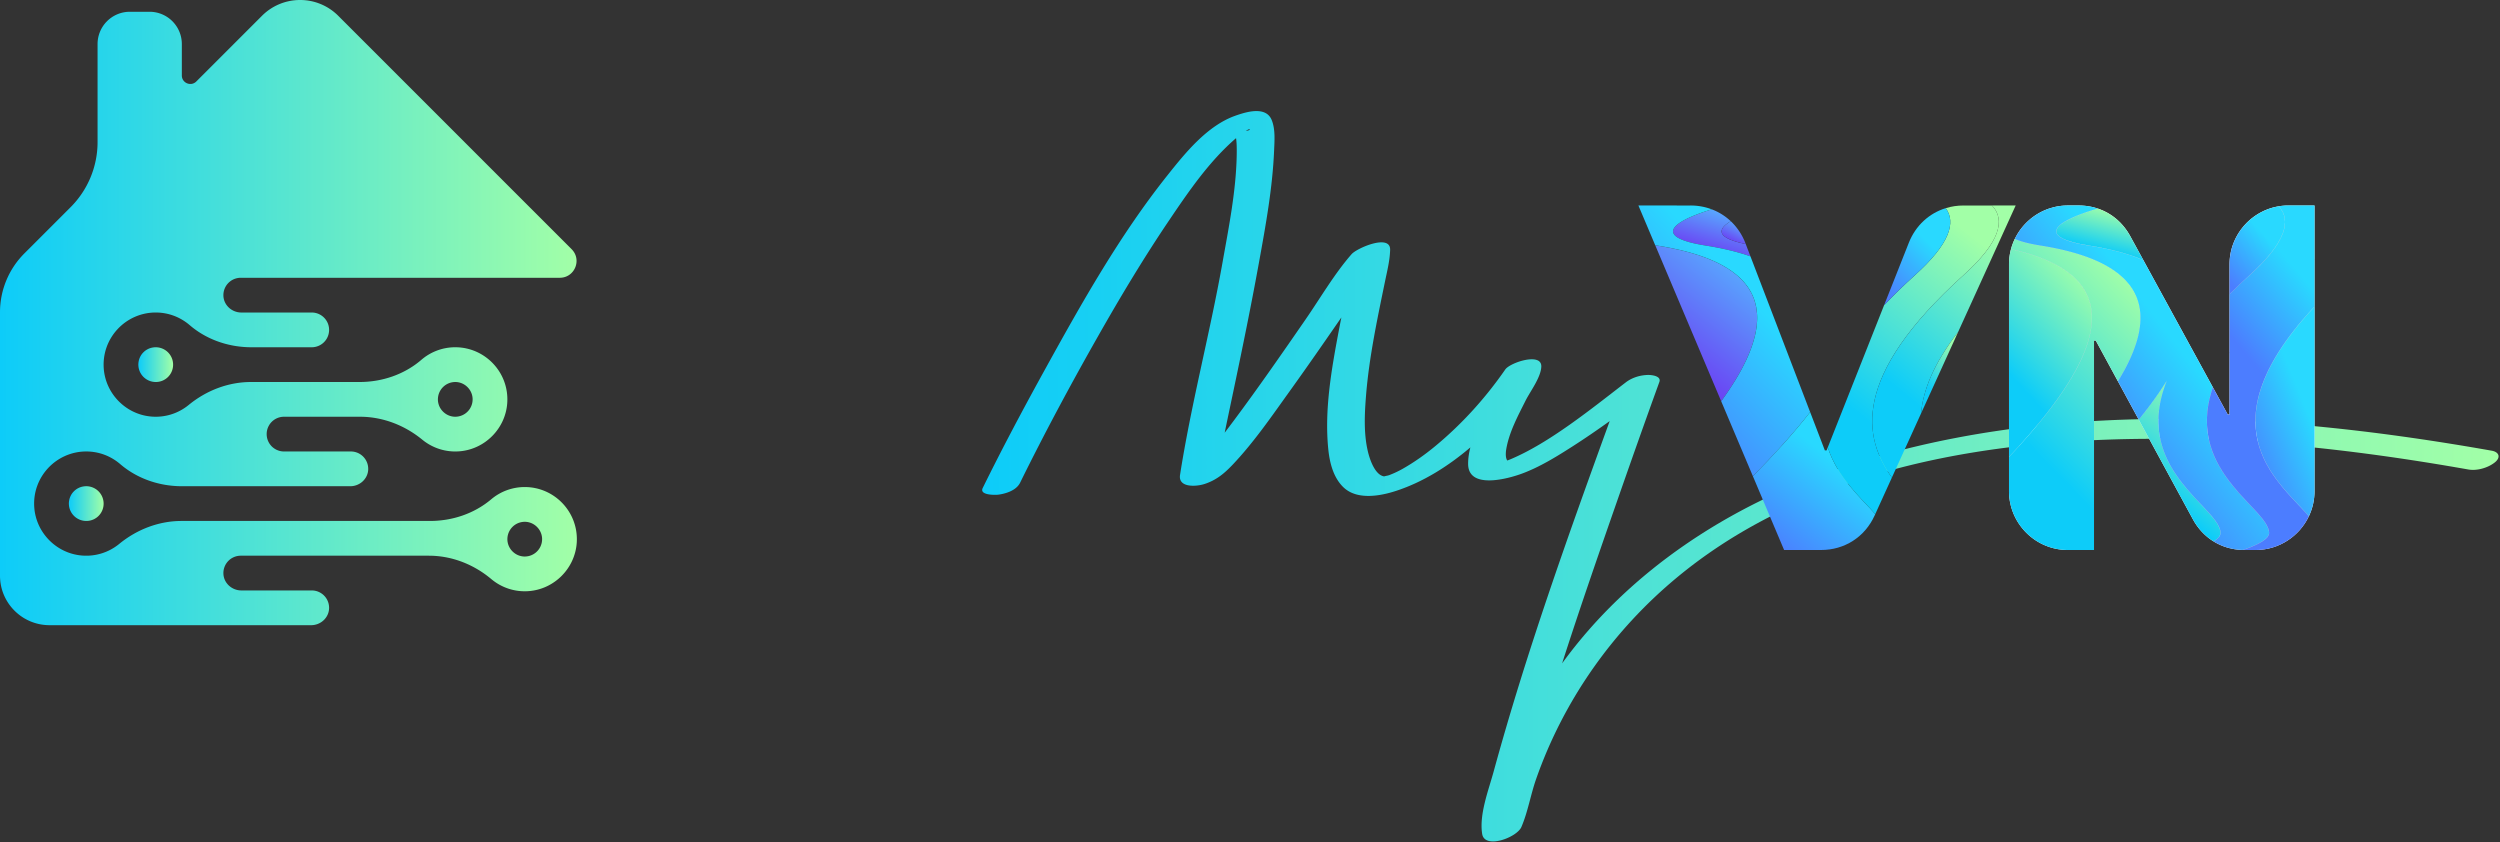 <svg xmlns="http://www.w3.org/2000/svg" width="644" height="217" fill="none"><rect width="100%" height="100%" fill="#333333" stroke="none"/><g clip-path="url(#a)"><path fill="url(#b)" d="M318.305 29.78c-7.336 2.57-13.008 9.647-17.667 15.504-12.18 15.312-21.948 32.664-31.375 49.752-5.578 10.11-11.016 20.315-16.116 30.675-.949 1.931 3.367 1.811 4.082 1.709 2.018-.288 4.59-1.117 5.556-3.08 6.277-12.752 13.018-25.296 20.03-37.654 5.756-10.145 11.758-20.165 18.287-29.833 5.045-7.469 10.415-15.35 17.308-21.262.181 1.293.188 2.615.173 3.915-.106 9.39-2.028 18.897-3.662 28.109-3.248 18.292-8.068 36.361-10.94 54.707-.532 3.394 4.216 3.041 6.314 2.353 3.018-.989 5.071-2.689 7.222-4.955 5.469-5.758 10.05-12.464 14.673-18.896 4.524-6.296 8.941-12.67 13.347-19.05a336.38 336.38 0 0 0-.66 3.388c-1.88 9.942-3.738 20.418-2.71 30.564.352 3.462 1.278 7.226 3.844 9.744 3.495 3.426 9.498 2.33 13.636.976 6.931-2.27 13.346-6.292 19.122-11.196-.364 1.402-.586 2.826-.58 4.258.024 6.68 10.358 3.79 13.824 2.511 4.596-1.696 8.888-4.349 12.996-6.977 3.276-2.095 6.482-4.298 9.646-6.563-10.806 29.776-21.557 59.768-29.898 90.299-1.298 4.75-3.754 11.017-2.946 16.054.64 3.996 8.927.934 10.102-1.8 1.67-3.886 2.38-8.32 3.782-12.322 7.146-20.415 19.888-38.426 36.552-52.166 12.908-10.644 27.402-18.178 43.183-23.766 21.029-7.446 44.575-10.706 67.235-11.523 31.214-1.124 62.466 2.253 93.168 7.685 2.238.398 5.084-.422 6.845-1.833 1.571-1.259 1.116-2.665-.805-3.007-55.2-9.768-114.514-13.612-168.435 4.686-27.876 9.46-53.64 26.14-71.039 50.097 4.543-14.136 9.414-28.173 14.3-42.183 3.53-10.121 7.1-20.23 10.758-30.308.558-1.542-1.988-1.812-2.868-1.804-2.016.02-4.172.67-5.778 1.906-9.081 6.986-19.74 15.625-29.7 19.81-.256.107-.512.208-.77.306-.024.009-.038.014-.059.024-.455-.618-.448-1.831-.279-2.871.72-4.387 3.008-8.605 4.975-12.536 1.223-2.445 3.945-5.955 4.064-8.78.159-3.759-8.039-1.067-9.285.733-5.066 7.306-11.022 13.912-17.859 19.6-2.684 2.234-5.521 4.254-8.557 5.979a26.11 26.11 0 0 1-3.487 1.637c-.373.146-1.339.272-1.253.33-2.376-.311-3.762-4.306-4.296-6.692-1.008-4.496-.795-9.274-.44-13.83.782-10.037 2.909-19.934 4.929-29.777.547-2.656 1.235-5.36 1.304-8.081.104-4.187-8.553-.452-9.937 1.136-4.456 5.1-8.003 11.242-11.843 16.8-6.089 8.814-12.193 17.625-18.599 26.212a300.36 300.36 0 0 1-2.244 2.972c.732-3.524 1.476-7.044 2.216-10.566 2.327-11.076 4.608-22.164 6.624-33.302 1.723-9.515 3.496-19.18 3.895-28.863.103-2.497.349-5.42-.613-7.797-.714-1.762-2.242-2.326-3.947-2.326-1.843 0-3.891.658-5.345 1.168Zm3.116 3.644c.04-.021.066-.037.097-.054l.073-.03c.714-.144.428.261-.68.375.154-.09.318-.183.51-.29Zm-3.618-.085a.194.194 0 0 0 .003.004l-.003-.004Zm-10.818 87.981-.034.027s.012-.011.034-.027Z"/><path fill="#fff" fill-rule="evenodd" d="M517.516 117.712c21.782-23.223 34.252-46.068.514-53.525a15.196 15.196 0 0 0-.514 3.92v49.605Z" clip-rule="evenodd"/><path fill="#fff" fill-rule="evenodd" d="M518.03 64.186c33.738 7.457 21.268 30.304-.514 53.525v8.798c0 1.161.13 2.29.38 3.378.07-.069.142-.14.216-.209 7.857-7.532 15.396-15.303 21.304-22.78v-19.17h.456l5.697 10.486c10.192-16.528 8.935-30.364-19.9-34.944-3.109-.493-5.284-1.083-6.649-1.739a15.04 15.04 0 0 0-.99 2.655Z" clip-rule="evenodd"/><path fill="#fff" fill-rule="evenodd" d="M525.669 63.27c28.835 4.58 30.092 18.416 19.901 34.944l5.378 9.898c2.77-3.421 5.217-6.785 7.214-10.045.906-2.264 2.126-4.657 3.711-7.188a62.107 62.107 0 0 1 1.812-2.724l-.549-1.004-11.012-20.148c-3.663-1.57-8.272-2.83-13.952-3.733-13.567-2.155-9.339-6.118 2.202-9.551a15.574 15.574 0 0 0-4.936-.783h-2.752c-1.26 0-2.486.156-3.66.448-.366.104-.728.208-1.081.314a15.272 15.272 0 0 0-8.925 7.834c1.366.655 3.541 1.244 6.649 1.738Z" clip-rule="evenodd"/><path fill="#fff" fill-rule="evenodd" d="M538.173 63.27c5.679.902 10.29 2.163 13.952 3.733l-3.373-6.172c-1.9-3.476-4.844-5.936-8.376-7.112-11.543 3.434-15.769 7.396-2.203 9.55Zm1.245 43.628c-5.908 7.476-13.446 15.248-21.304 22.78l-.216.208c.96 4.198 3.668 7.739 7.312 9.816-.505-2.552 1.048-5.846 5.407-10.024a352.179 352.179 0 0 0 8.801-8.716v-14.064Z" clip-rule="evenodd"/><path fill="#fff" fill-rule="evenodd" d="M539.417 120.962a352.162 352.162 0 0 1-8.801 8.716c-4.359 4.177-5.912 7.472-5.407 10.024a15.06 15.06 0 0 0 7.479 1.977h6.729v-20.717Zm11.532-12.85 13.932 25.641c1.324 2.436 3.16 4.375 5.352 5.727 1.18-.751 1.818-1.507 1.786-2.245-.287-6.651-22.968-16.375-13.855-39.168-1.999 3.26-4.444 6.625-7.215 10.045Z" clip-rule="evenodd"/><path fill="#fff" fill-rule="evenodd" d="M558.162 98.067c-9.114 22.792 13.568 32.516 13.855 39.168.032.737-.607 1.493-1.785 2.244 2.198 1.355 4.756 2.117 7.513 2.195 4.241-1.424 6.839-2.968 6.775-4.439-.279-6.484-21.836-15.887-14.486-37.464l-6.349-11.616a60.357 60.357 0 0 0-1.812 2.724c-1.587 2.53-2.805 4.924-3.711 7.188Z" clip-rule="evenodd"/><path fill="#fff" fill-rule="evenodd" d="M570.035 99.77c-7.351 21.58 14.207 30.982 14.485 37.465.064 1.471-2.533 3.015-6.774 4.439.154.004.309.006.465.006h2.839c6.041 0 11.276-3.56 13.713-8.69-7.243-8.618-27.719-22.75 1.459-53.995v-12.29c-1.156 1.295-2.532 2.667-4.144 4.122-8.376 7.555-14.068 14.227-17.758 20.14v15.809h-.456l-3.829-7.005Z" clip-rule="evenodd"/><path fill="#fff" fill-rule="evenodd" d="M574.32 90.968c3.69-5.914 9.382-12.586 17.756-20.142 1.612-1.453 2.988-2.826 4.144-4.122V52.937h-6.729c-.833 0-1.651.068-2.448.197 3.269 3.681 1.769 9.359-7.469 17.692a148.323 148.323 0 0 0-5.254 4.968v15.174Z" clip-rule="evenodd"/><path fill="#fff" fill-rule="evenodd" d="M579.574 70.826c9.238-8.333 10.738-14.01 7.468-17.692-7.199 1.178-12.722 7.451-12.722 14.974v7.686a146.607 146.607 0 0 1 5.254-4.968Zm16.648 8.169c-29.177 31.246-8.7 45.378-1.458 53.995a15.073 15.073 0 0 0 1.458-6.481V78.995Z" clip-rule="evenodd"/><path fill="url(#c)" d="M517.516 68.108v49.604c21.782-23.222 34.252-46.068.514-53.526a15.113 15.113 0 0 0-.514 3.922Z"/><path fill="url(#d)" d="M538.17 63.27c5.679.902 10.288 2.163 13.951 3.734l-3.374-6.173c-1.9-3.476-4.842-5.936-8.374-7.112-11.543 3.433-15.771 7.396-2.203 9.55Z"/><path fill="url(#e)" d="M518.03 64.186c33.738 7.458 21.268 30.303-.514 53.526v8.798c0 1.16.13 2.29.38 3.377.96 4.196 3.668 7.739 7.313 9.815a15.064 15.064 0 0 0 7.477 1.978h6.73V87.728h.456l5.697 10.486c10.192-16.528 8.936-30.364-19.901-34.944-3.107-.494-5.282-1.083-6.648-1.738-.41.844-.742 1.732-.99 2.654Z"/><path fill="url(#f)" d="m550.945 108.112 13.932 25.64c1.324 2.436 3.16 4.377 5.352 5.727 1.18-.75 1.818-1.506 1.786-2.244-.287-6.652-22.97-16.375-13.855-39.168-1.999 3.26-4.445 6.625-7.215 10.045Z"/><path fill="url(#g)" d="M532.686 52.936c-1.261 0-2.486.156-3.66.448-.368.104-.728.208-1.082.313a15.265 15.265 0 0 0-8.924 7.835c1.366.655 3.541 1.244 6.648 1.737 28.837 4.58 30.093 18.416 19.901 34.944l5.379 9.899c2.769-3.42 5.216-6.785 7.214-10.045-9.114 22.793 13.568 32.516 13.855 39.168.032.738-.605 1.494-1.785 2.244 2.198 1.354 4.756 2.118 7.513 2.194 4.241-1.424 6.839-2.968 6.775-4.438-.279-6.484-21.836-15.886-14.487-37.464l-6.349-11.616-.548-1.004-11.014-20.147c-3.662-1.57-8.272-2.832-13.95-3.735-13.568-2.154-9.34-6.117 2.202-9.55a15.624 15.624 0 0 0-4.937-.783h-2.751Z"/><path fill="url(#h)" d="M589.489 52.936c-.834 0-1.652.068-2.449.197 3.269 3.683 1.769 9.36-7.469 17.694a147.055 147.055 0 0 0-5.254 4.966v30.982h-.457l-3.829-7.004c-7.35 21.579 14.208 30.98 14.486 37.464.064 1.471-2.533 3.015-6.774 4.439.154.004.309.006.464.006h2.838c6.043 0 11.276-3.561 13.715-8.689-7.243-8.619-27.719-22.751 1.459-53.996V52.936h-6.73Z"/><path fill="url(#i)" d="M574.32 68.108v7.685c1.62-1.612 3.37-3.268 5.254-4.966 9.238-8.334 10.738-14.01 7.469-17.694-7.2 1.178-12.723 7.452-12.723 14.975Z"/><path fill="url(#j)" d="M594.76 132.991a15.067 15.067 0 0 0 1.459-6.482V78.995c-29.177 31.245-8.701 45.377-1.459 53.996Z"/><path fill="url(#k)" d="m426.387 63.178 16.992 40.182c13.626-18.75 15.35-35.043-16.434-40.09-.19-.031-.374-.06-.558-.093Z"/><path fill="url(#l)" d="M439.447 63.27c4.464.709 8.268 1.64 11.47 2.769l-1.217-3.175c-7.236-1.492-7.641-3.645-3.848-5.877a14.712 14.712 0 0 0-4.891-3.06c-11.017 3.384-14.808 7.232-1.514 9.343Z"/><path fill="url(#m)" d="M431.937 52.936h-9.882l1.206 2.854 3.124 7.388.559.092c31.784 5.048 30.06 21.34 16.433 40.09l4.28 10.123 3.879 9.171c5.467-5.534 10.551-11.104 14.753-16.512l-4.617-12.048-10.755-28.055c-3.202-1.13-7.006-2.06-11.47-2.77-13.294-2.11-9.503-5.958 1.514-9.342a15.467 15.467 0 0 0-5.5-.99h-3.524Z"/><path fill="url(#n)" d="m449.701 62.864-.072-.188a15.37 15.37 0 0 0-3.776-5.69c-3.794 2.233-3.388 4.386 3.848 5.878Z"/><path fill="url(#o)" d="m451.539 122.654 8.047 19.026h9.512c6.084 0 11.288-3.349 13.809-8.888l.16-.35c-3.604-4.107-9.772-9.454-12.228-17.195l-.304.768h-.457l-3.786-9.873c-4.202 5.408-9.286 10.978-14.753 16.512Z"/><path fill="url(#p)" d="M505.821 52.936c-1.606 0-3.153.236-4.606.684 2.732 3.688.978 9.23-7.863 17.207-3.007 2.712-5.667 5.31-8.015 7.801l-14.501 36.619c2.456 7.741 8.623 13.088 12.228 17.194l4.285-9.418c-7.264-10.17-10.773-25.784 18.506-52.196 9.406-8.486 10.789-14.216 7.286-17.89h-7.32Z"/><path fill="url(#q)" d="M513.141 52.936c3.503 3.675 2.12 9.406-7.287 17.89-29.278 26.413-25.769 42.028-18.505 52.197l7.52-16.529c.484-5.843 3.176-12.742 9.537-20.962l14.832-32.596h-6.097Z"/><path fill="url(#r)" d="m494.871 106.494 9.537-20.962c-6.361 8.22-9.053 15.119-9.537 20.962Z"/><path fill="url(#s)" d="m491.719 62.522-6.379 16.106c2.348-2.49 5.008-5.09 8.015-7.801 8.841-7.976 10.594-13.519 7.862-17.207-4.288 1.322-7.752 4.492-9.498 8.902Z"/><path fill="url(#t)" d="m67.49 4.067-16.92 16.92c-1.377 1.377-3.73.403-3.73-1.546v-8.095a8.313 8.313 0 0 0-8.313-8.314h-5.082a8.312 8.312 0 0 0-8.312 8.313v25.256c0 6.29-2.498 12.322-6.946 16.77L6.275 65.283A21.421 21.421 0 0 0 0 80.43v67.857c0 7.048 5.713 12.76 12.76 12.76h67.395c2.462 0 4.576-1.928 4.62-4.391a4.472 4.472 0 0 0-4.474-4.558H62.168c-2.463 0-4.577-1.927-4.621-4.391a4.473 4.473 0 0 1 4.473-4.559h48.451c5.918 0 11.562 2.23 16.098 6.032a13.37 13.37 0 0 0 9.546 3.099c6.62-.453 11.985-5.811 12.45-12.431.548-7.833-5.672-14.384-13.39-14.384a13.363 13.363 0 0 0-8.64 3.158c-4.392 3.702-10.04 5.578-15.786 5.578H46.788c-5.895 0-11.524 2.186-16.087 5.919a13.375 13.375 0 0 1-9.501 2.992c-6.588-.487-11.91-5.832-12.373-12.423-.551-7.836 5.669-14.388 13.39-14.388 3.332 0 6.386 1.223 8.735 3.242 4.405 3.786 10.113 5.709 15.923 5.709h43.357c2.463 0 4.576-1.928 4.621-4.391a4.476 4.476 0 0 0-4.474-4.56H73.167a4.473 4.473 0 1 1 0-8.948h19.538c5.895 0 11.524 2.186 16.087 5.919a13.365 13.365 0 0 0 9.5 2.992c6.588-.487 11.912-5.831 12.373-12.421.551-7.836-5.668-14.388-13.389-14.388a13.353 13.353 0 0 0-8.735 3.241c-4.405 3.785-10.113 5.708-15.922 5.708H64.687c-5.895 0-11.526 2.185-16.088 5.919a13.363 13.363 0 0 1-9.499 2.992c-6.588-.487-11.912-5.831-12.375-12.422-.55-7.836 5.67-14.388 13.39-14.388 3.333 0 6.385 1.223 8.734 3.24 4.406 3.787 10.114 5.71 15.923 5.71h15.53a4.475 4.475 0 0 0 0-8.95H62.167c-2.463 0-4.577-1.926-4.621-4.39a4.474 4.474 0 0 1 4.473-4.559h82.177c3.846 0 5.771-4.648 3.051-7.368L87.128 4.067A13.844 13.844 0 0 0 77.309 0a13.847 13.847 0 0 0-9.82 4.067Zm45.471 97.64a4.48 4.48 0 0 1 3.142-3.143c3.326-.893 6.38 2.16 5.488 5.485a4.476 4.476 0 0 1-4.319 3.302c-2.824 0-5.096-2.718-4.311-5.644Zm17.899 36.009a4.476 4.476 0 0 1 3.141-3.141c3.326-.894 6.382 2.161 5.488 5.486a4.476 4.476 0 0 1-4.318 3.3c-2.824 0-5.096-2.717-4.311-5.645Z"/><path fill="url(#u)" d="M21.458 125.313a4.435 4.435 0 0 0-3.653 3.655 4.482 4.482 0 0 0 5.172 5.169 4.43 4.43 0 0 0 3.652-3.653 4.482 4.482 0 0 0-5.171-5.171Z"/><path fill="url(#v)" d="M39.356 89.517a4.433 4.433 0 0 0-3.653 3.655 4.483 4.483 0 0 0 5.172 5.17 4.435 4.435 0 0 0 3.654-3.654 4.483 4.483 0 0 0-5.173-5.17Z"/></g><defs><linearGradient id="b" x1="253.012" x2="643.627" y1="122.682" y2="122.682" gradientUnits="userSpaceOnUse"><stop offset="0" stop-color="#0DCCF9"/><stop offset=".001" stop-color="#0DCCF9"/><stop offset="1" stop-color="#A2FFA7"/></linearGradient><linearGradient id="c" x1="522.733" x2="545.866" y1="101.911" y2="80.615" gradientUnits="userSpaceOnUse"><stop offset="0" stop-color="#0DCCF9"/><stop offset=".001" stop-color="#0DCCF9"/><stop offset="1" stop-color="#A2FFA7"/></linearGradient><linearGradient id="d" x1="537.511" x2="540.284" y1="63.679" y2="52.869" gradientUnits="userSpaceOnUse"><stop offset="0" stop-color="#0DCCF9"/><stop offset=".001" stop-color="#0DCCF9"/><stop offset="1" stop-color="#A2FFA7"/></linearGradient><linearGradient id="e" x1="522.866" x2="557.618" y1="115.028" y2="81.159" gradientUnits="userSpaceOnUse"><stop offset="0" stop-color="#0DCCF9"/><stop offset=".001" stop-color="#0DCCF9"/><stop offset="1" stop-color="#A2FFA7"/></linearGradient><linearGradient id="f" x1="554.485" x2="572.219" y1="125.889" y2="105.069" gradientUnits="userSpaceOnUse"><stop offset="0" stop-color="#0DCCF9"/><stop offset=".001" stop-color="#0DCCF9"/><stop offset="1" stop-color="#A2FFA7"/></linearGradient><linearGradient id="g" x1="536.115" x2="561.578" y1="109.48" y2="89.716" gradientUnits="userSpaceOnUse"><stop offset="0" stop-color="#4C7DFF"/><stop offset=".001" stop-color="#4C7DFF"/><stop offset="1" stop-color="#29D9FF"/></linearGradient><linearGradient id="h" x1="581.859" x2="600.25" y1="95.287" y2="79.859" gradientUnits="userSpaceOnUse"><stop offset="0" stop-color="#4C7DFF"/><stop offset=".001" stop-color="#4C7DFF"/><stop offset="1" stop-color="#29D9FF"/></linearGradient><linearGradient id="i" x1="573.722" x2="584.813" y1="72.364" y2="62.169" gradientUnits="userSpaceOnUse"><stop offset="0" stop-color="#4C7DFF"/><stop offset=".001" stop-color="#4C7DFF"/><stop offset="1" stop-color="#29D9FF"/></linearGradient><linearGradient id="j" x1="573.943" x2="592.57" y1="109.147" y2="101.503" gradientUnits="userSpaceOnUse"><stop offset="0" stop-color="#4C7DFF"/><stop offset=".001" stop-color="#4C7DFF"/><stop offset="1" stop-color="#29D9FF"/></linearGradient><linearGradient id="k" x1="423.141" x2="452.271" y1="108.133" y2="70.831" gradientUnits="userSpaceOnUse"><stop offset="0" stop-color="#750CED"/><stop offset=".004" stop-color="#750CED"/><stop offset="1" stop-color="#57ADFF"/></linearGradient><linearGradient id="l" x1="435.535" x2="440.657" y1="69.653" y2="53.143" gradientUnits="userSpaceOnUse"><stop offset="0" stop-color="#750CED"/><stop offset=".004" stop-color="#750CED"/><stop offset="1" stop-color="#57ADFF"/></linearGradient><linearGradient id="m" x1="423.793" x2="453.437" y1="106.628" y2="79.233" gradientUnits="userSpaceOnUse"><stop offset="0" stop-color="#4C7DFF"/><stop offset=".001" stop-color="#4C7DFF"/><stop offset="1" stop-color="#29D9FF"/></linearGradient><linearGradient id="n" x1="443.859" x2="447.296" y1="64.113" y2="56.989" gradientUnits="userSpaceOnUse"><stop offset="0" stop-color="#750CED"/><stop offset=".004" stop-color="#750CED"/><stop offset="1" stop-color="#57ADFF"/></linearGradient><linearGradient id="o" x1="454.909" x2="471.804" y1="139.927" y2="118.093" gradientUnits="userSpaceOnUse"><stop offset="0" stop-color="#4C7DFF"/><stop offset=".001" stop-color="#4C7DFF"/><stop offset="1" stop-color="#29D9FF"/></linearGradient><linearGradient id="p" x1="481.232" x2="514.695" y1="108.684" y2="65.892" gradientUnits="userSpaceOnUse"><stop offset="0" stop-color="#0DCCF9"/><stop offset=".001" stop-color="#0DCCF9"/><stop offset="1" stop-color="#A2FFA7"/></linearGradient><linearGradient id="q" x1="488.206" x2="518.026" y1="99.782" y2="63.502" gradientUnits="userSpaceOnUse"><stop offset="0" stop-color="#0DCCF9"/><stop offset=".001" stop-color="#0DCCF9"/><stop offset="1" stop-color="#A2FFA7"/></linearGradient><linearGradient id="r" x1="496.337" x2="505.416" y1="99.482" y2="89.947" gradientUnits="userSpaceOnUse"><stop offset="0" stop-color="#0DCCF9"/><stop offset=".001" stop-color="#0DCCF9"/><stop offset="1" stop-color="#A2FFA7"/></linearGradient><linearGradient id="s" x1="485.246" x2="497.528" y1="75.463" y2="63.259" gradientUnits="userSpaceOnUse"><stop offset="0" stop-color="#4C7DFF"/><stop offset=".001" stop-color="#4C7DFF"/><stop offset="1" stop-color="#29D9FF"/></linearGradient><linearGradient id="t" x1="0" x2="148.598" y1="80.524" y2="80.524" gradientUnits="userSpaceOnUse"><stop offset="0" stop-color="#0DCCF9"/><stop offset=".001" stop-color="#0DCCF9"/><stop offset="1" stop-color="#A2FFA7"/></linearGradient><linearGradient id="u" x1="17.743" x2="26.692" y1="129.726" y2="129.726" gradientUnits="userSpaceOnUse"><stop offset="0" stop-color="#0DCCF9"/><stop offset=".001" stop-color="#0DCCF9"/><stop offset="1" stop-color="#A2FFA7"/></linearGradient><linearGradient id="v" x1="35.641" x2="44.59" y1="93.93" y2="93.93" gradientUnits="userSpaceOnUse"><stop offset="0" stop-color="#0DCCF9"/><stop offset=".001" stop-color="#0DCCF9"/><stop offset="1" stop-color="#A2FFA7"/></linearGradient><clipPath id="a"><path fill="#fff" d="M0 0h644v217H0z"/></clipPath></defs></svg>